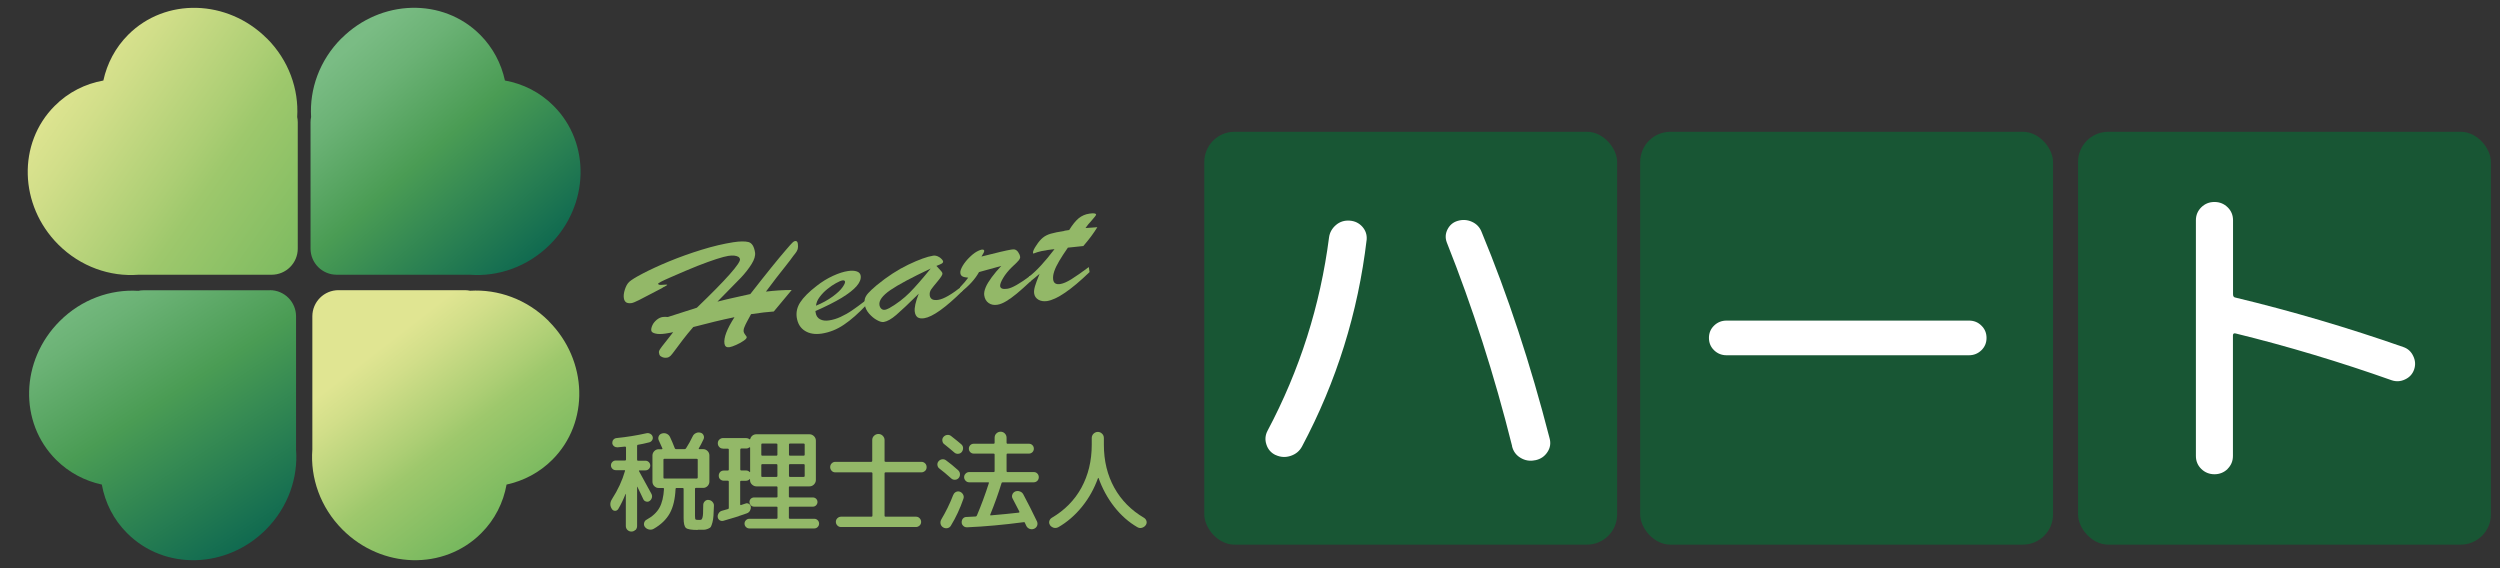 <?xml version="1.0" encoding="UTF-8"?><svg id="_レイヤー_1" xmlns="http://www.w3.org/2000/svg" width="263.89" height="60" xmlns:xlink="http://www.w3.org/1999/xlink" viewBox="0 0 263.89 60"><rect x="0" y="0" width="263.89" height="60" fill="#333333" stroke="none"/><defs><style>.cls-1{fill:#fff;}.cls-2{fill:url(#_名称未設定グラデーション_27-2);}.cls-3{fill:url(#_名称未設定グラデーション_27);}.cls-4{fill:url(#_名称未設定グラデーション_42-2);}.cls-5{fill:#93b868;}.cls-6{fill:#185634;}.cls-7{fill:url(#_名称未設定グラデーション_42);}</style><linearGradient id="_名称未設定グラデーション_42" x1="10.27" y1="28" x2="29.83" y2="58" gradientUnits="userSpaceOnUse"><stop offset="0" stop-color="#7abc84"/><stop offset=".16" stop-color="#6bb275"/><stop offset=".44" stop-color="#4a9c54"/><stop offset=".95" stop-color="#0e6850"/><stop offset=".97" stop-color="#0c6650"/></linearGradient><linearGradient id="_名称未設定グラデーション_27" x1="2.76" y1="4.92" x2="38.95" y2="30.09" gradientUnits="userSpaceOnUse"><stop offset=".11" stop-color="#e0e592"/><stop offset=".23" stop-color="#d1de89"/><stop offset=".47" stop-color="#acce74"/><stop offset=".55" stop-color="#9ec86c"/><stop offset="1" stop-color="#6ab35a"/></linearGradient><linearGradient id="_名称未設定グラデーション_27-2" x1="38.58" y1="33.99" x2="55.85" y2="56.3" xlink:href="#_名称未設定グラデーション_27"/><linearGradient id="_名称未設定グラデーション_42-2" x1="34.78" y1="6.79" x2="55.7" y2="30.78" xlink:href="#_名称未設定グラデーション_42"/></defs><path class="cls-5" d="m69.94,30.38l-2.48,1.29c-.38.19-.65.3-.78.32-.25.04-.44.01-.58-.07-.13-.09-.22-.24-.25-.46-.04-.25,0-.55.11-.9.11-.35.26-.62.45-.8.2-.19.67-.49,1.44-.89s1.69-.83,2.78-1.28c1.09-.45,2.24-.86,3.44-1.23s2.31-.63,3.33-.79c.71-.11,1.25-.11,1.61-.02.36.1.59.46.69,1.1.05.34-.07.75-.37,1.23-.3.48-.67.95-1.11,1.42-.45.47-1.28,1.32-2.49,2.54.72-.18,1.24-.31,1.58-.38.34-.07.97-.21,1.89-.42.92-1.18,1.67-2.12,2.24-2.83.57-.71,1.06-1.29,1.46-1.76.4-.47.64-.74.72-.81.14-.15.27-.21.39-.2.11.01.19.12.21.31.03.22.02.4-.02.55-.05.15-.13.3-.26.46-.12.16-.19.24-.2.25-.18.26-.44.6-.78,1.03-.34.43-.67.85-1,1.27-.33.42-.7.91-1.11,1.47.91-.11,1.82-.17,2.72-.17l-1.89,2.27c-.61.04-1.41.13-2.4.28-.2.36-.35.63-.45.83-.11.2-.19.39-.26.56s-.09.33-.07.47c.01.08.07.19.17.32.1.13.15.21.15.23.02.11-.09.24-.31.39-.22.16-.48.3-.79.44-.31.14-.55.22-.73.25-.3.04-.47-.08-.52-.38-.09-.62.26-1.54,1.06-2.79-1.27.26-2.72.61-4.35,1.04-.42.48-.79.94-1.12,1.37-.33.43-.6.79-.81,1.08-.21.29-.37.49-.47.59s-.23.17-.36.19c-.24.04-.44,0-.62-.11-.08-.04-.14-.09-.16-.14-.03-.05-.05-.11-.06-.17,0-.06-.02-.12-.03-.17,0-.06.03-.17.12-.3.09-.14.3-.42.64-.84.34-.42.59-.74.75-.96-.21.05-.48.1-.81.15-.42.06-.77.07-1.05,0-.28-.06-.43-.17-.45-.31-.03-.17.02-.36.12-.58s.26-.4.46-.57c.2-.16.41-.26.63-.29.15-.02.32-.02.54,0l3.06-.98c1.56-1.5,2.72-2.68,3.47-3.53.75-.85,1.11-1.38,1.08-1.58-.02-.12-.08-.21-.19-.27-.11-.06-.25-.1-.43-.12-.18-.02-.38,0-.61.03-.27.04-.68.15-1.25.33s-1.23.43-2.01.73c-.77.31-1.73.71-2.88,1.22-.85.37-1.28.59-1.27.66.01.07.08.11.2.12.12,0,.28,0,.47-.02s.29-.01.29.01c0,.02-.04.06-.13.11-.09.05-.21.12-.36.19Z"/><path class="cls-5" d="m86.07,32.82l.03.2c.05.31.2.54.46.68.26.14.58.18.96.12.4-.06.8-.18,1.21-.37s.81-.41,1.2-.68c.39-.26.86-.61,1.42-1.04l.07.49c-.81.86-1.58,1.54-2.32,2.04-.74.51-1.53.82-2.35.95-.72.11-1.32.01-1.79-.29-.48-.3-.76-.77-.86-1.41-.08-.56.04-1.09.37-1.6.33-.51.9-1.09,1.73-1.73.56-.44,1.13-.79,1.72-1.06s1.11-.44,1.59-.51c.38-.06.69-.04.93.04.24.08.38.24.41.46.05.33-.09.7-.42,1.08-.33.39-.86.8-1.59,1.25-.73.44-1.65.9-2.74,1.38Zm.04-.54c.7-.29,1.29-.62,1.77-.97.48-.35.82-.67,1.03-.96.21-.29.3-.49.29-.61-.02-.12-.11-.17-.28-.14-.15.02-.37.12-.68.29-.31.17-.62.38-.92.63-.31.25-.57.52-.8.83-.23.3-.36.62-.39.94Z"/><path class="cls-5" d="m92.55,30.1c1.12-.92,2.23-1.64,3.34-2.17s1.97-.84,2.6-.94c.17-.03.33,0,.5.07.16.07.29.16.39.27.1.11.16.19.17.25.01.1-.03.17-.14.24-.11.06-.3.15-.57.25.07.08.16.17.27.29.11.12.19.21.26.29.06.07.1.14.11.21.02.13-.14.39-.48.8-.34.41-.58.7-.71.89-.13.19-.18.4-.15.64.06.39.36.55.91.46.57-.09,1.4-.57,2.5-1.44l.07.48c-1.82,1.8-3.18,2.76-4.06,2.9-.32.05-.55.01-.71-.1-.15-.12-.25-.3-.29-.57-.06-.42.08-1.06.42-1.92-1.05,1.04-1.84,1.78-2.36,2.23-.52.45-.97.7-1.34.76-.18.03-.42-.04-.71-.2-.3-.16-.57-.39-.83-.68-.25-.29-.41-.61-.46-.95-.04-.25-.03-.46.02-.64.05-.18.16-.37.35-.58.18-.21.49-.49.9-.84Zm5.68-1.75c-2.01.95-3.43,1.71-4.26,2.28-.83.58-1.21,1.1-1.14,1.56.03.17.09.3.2.4.11.1.23.13.39.11.09-.01.24-.07.46-.18.8-.46,1.51-1,2.14-1.63.62-.63,1.36-1.48,2.21-2.53Z"/><path class="cls-5" d="m101.41,30.85l-.08-.52c.39-.4.67-.74.87-1.02-.27-.02-.47-.06-.6-.13s-.21-.18-.23-.35c-.03-.19.06-.45.25-.78.2-.33.46-.65.78-.95.32-.31.62-.52.9-.64.11-.05.21-.09.32-.11.16-.02.25.01.27.12.01.09-.08.29-.29.61,1.64-.42,2.68-.66,3.12-.73.17-.03.29-.03.36-.02.15.03.28.12.39.28s.19.33.21.5c.02.11-.04.24-.17.4-.13.15-.36.38-.69.68-.38.37-.69.75-.93,1.15s-.34.69-.32.87c.04.25.29.34.76.27.49-.07,1.3-.53,2.43-1.37l.08.53c-.6.56-1.1,1.01-1.5,1.34-.4.33-.77.6-1.12.81-.35.21-.67.34-.96.38-.34.05-.64,0-.9-.18s-.42-.45-.47-.83c-.03-.23.02-.5.15-.82.13-.32.35-.67.64-1.07s.63-.79,1.01-1.2c-.22.07-.47.14-.75.21-.28.08-.57.16-.88.24-.31.08-.55.15-.72.2-.4.73-1.04,1.44-1.92,2.12Z"/><path class="cls-5" d="m112.34,24.36l.52-.08c.35-.57.69-.98,1-1.24.32-.26.7-.43,1.14-.49.45-.07.68-.03.7.1,0,.06-.14.26-.44.59-.31.33-.53.61-.68.83.28-.02.53-.04.74-.05.22-.02.39-.03.51-.04-.38.63-.87,1.29-1.48,1.99-.23.02-.42.04-.58.06-.15.01-.31.03-.47.05-.16.02-.35.04-.58.06-.37.53-.67,1-.91,1.4-.24.41-.42.77-.53,1.1-.11.33-.15.62-.11.89.06.37.31.52.75.45.31-.05.69-.21,1.16-.5.47-.29,1.08-.72,1.85-1.29l.08.53c-1.95,1.88-3.45,2.9-4.49,3.06-.36.05-.67,0-.92-.15s-.4-.37-.44-.66c-.03-.2,0-.44.08-.73.08-.29.25-.73.49-1.33-.1.08-.2.16-.29.24s-.18.14-.25.21c-.08.06-.16.13-.25.2-.09.07-.18.14-.26.21l-.08-.55c.78-.59,1.68-1.57,2.71-2.92-.12.01-.24.03-.34.04-.1.01-.23.03-.38.05-.48.07-.83.15-1.06.22-.09.03-.18.06-.26.09-.08.03-.14.05-.17.06-.03,0-.05,0-.06-.04-.03-.17.1-.46.38-.86.22-.34.44-.59.66-.77s.49-.32.83-.42c.34-.1.82-.2,1.44-.29Z"/><path class="cls-5" d="m67.06,55.94c-.11.11-.25.17-.41.17s-.3-.06-.42-.17c-.11-.11-.17-.25-.17-.42v-3.37s0-.02-.01-.02-.02,0-.02.01c-.22.56-.47,1.09-.77,1.59-.08.12-.19.19-.33.19s-.26-.06-.34-.19c-.22-.33-.22-.68,0-1.03.65-1.01,1.1-2,1.38-2.98.02-.06,0-.09-.07-.09h-.9c-.14,0-.26-.05-.36-.15-.1-.1-.15-.22-.15-.36s.05-.26.15-.36.22-.15.36-.15h.97c.07,0,.11-.04.11-.11v-1.27s-.01-.05-.04-.07c-.02-.02-.05-.03-.07-.02-.18.02-.45.05-.8.08-.13,0-.25-.03-.36-.12-.11-.09-.17-.2-.18-.33,0-.14.03-.26.12-.36.09-.1.2-.16.34-.17,1.08-.11,2.14-.28,3.16-.51.13-.03.26-.01.39.06.13.07.21.17.25.3.04.13.02.26-.05.37-.07.12-.17.19-.3.23-.45.12-.86.2-1.21.26-.05,0-.08.05-.08.12v1.45c0,.07.03.11.09.11h.79c.14,0,.26.05.36.15.1.1.15.22.15.36s-.05.26-.15.36c-.1.1-.22.15-.36.15h-.63s-.04,0-.05.03-.01.04,0,.05c.71,1.28,1.14,2.08,1.31,2.39.07.13.09.27.05.42-.04.14-.12.26-.24.34-.11.08-.23.1-.37.06-.14-.04-.23-.11-.29-.24-.22-.48-.43-.92-.63-1.32,0,0-.02-.01-.02-.01,0,0-.01,0-.01.02v4.14c0,.16-.06.3-.17.42Zm6.59,0c-.66,0-1.08-.07-1.24-.21-.17-.14-.25-.49-.25-1.05v-3.07c0-.07-.03-.1-.09-.1h-.67c-.06,0-.09.04-.09.1-.05,1.07-.25,1.92-.61,2.57-.36.65-.93,1.2-1.7,1.64-.16.09-.32.11-.5.07-.18-.04-.32-.13-.43-.27-.09-.13-.12-.27-.08-.43.04-.15.13-.27.27-.34.61-.33,1.06-.75,1.34-1.24.28-.49.44-1.17.49-2.01,0-.06-.03-.09-.09-.09h-.48c-.18,0-.33-.07-.46-.2-.13-.13-.19-.29-.19-.47v-2.75c0-.18.06-.33.19-.47.13-.13.28-.2.46-.2h.33s.04,0,.06-.03.02-.04.01-.06l-.38-.84c-.07-.15-.07-.29-.01-.44.06-.14.17-.24.33-.29.17-.05.34-.05.5.02.16.07.28.18.36.34.15.31.32.71.51,1.2.02.06.07.09.13.09h.9c.06,0,.11-.03.15-.08.26-.41.5-.83.7-1.26.07-.16.18-.27.34-.35.16-.08.31-.09.48-.05.16.04.27.13.33.27.07.14.07.28,0,.43-.16.34-.32.66-.5.96-.02.02-.02.03,0,.05.01.02.03.03.05.03h.42c.18,0,.33.07.46.2.13.13.19.29.19.47v2.75c0,.18-.06.33-.19.47-.13.13-.28.2-.46.2h-.76c-.07,0-.11.04-.11.1v2.85c0,.22.02.34.06.38s.16.05.36.05c.11,0,.19,0,.23-.02.05-.02.09-.08.13-.19.04-.11.06-.27.07-.46,0-.19.02-.5.02-.91,0-.15.06-.28.17-.39.11-.11.25-.16.4-.14.16.02.29.08.4.2.11.12.17.26.16.41-.02.46-.03.82-.05,1.07s-.05.49-.11.7-.11.36-.16.45c-.05.08-.15.16-.31.22-.16.06-.3.1-.43.1-.13,0-.35,0-.64,0Zm-3.53-5.43h3.42c.07,0,.11-.04.11-.11v-1.87c0-.07-.04-.1-.11-.1h-3.42c-.06,0-.09.03-.09.1v1.87c0,.07.03.11.09.11Z"/><path class="cls-5" d="m76.31,47.35c-.15,0-.28-.05-.38-.16-.11-.11-.16-.24-.16-.4s.05-.29.16-.39c.11-.1.24-.16.38-.16h2.45c.12,0,.24.04.34.12.05.03.08.02.09-.02.04-.15.12-.27.23-.36.12-.09.25-.14.41-.14h5.62c.18,0,.33.07.47.2.13.13.2.29.2.47v4.16c0,.18-.07.33-.2.47-.13.13-.29.2-.47.2h-2.07c-.07,0-.11.04-.11.11v.97c0,.06.04.09.11.09h2.43c.13,0,.25.05.34.14s.14.21.14.34-.05.25-.14.34c-.09.1-.21.15-.34.15h-2.43c-.07,0-.11.03-.11.09v1.09c0,.07.04.1.11.1h2.57c.14,0,.26.05.36.15.1.1.15.22.15.36s-.05.26-.15.36c-.1.1-.22.15-.36.15h-6.85c-.14,0-.26-.05-.36-.15s-.15-.22-.15-.36.05-.26.15-.36c.1-.1.22-.15.36-.15h2.86c.07,0,.11-.04.11-.1v-1.09c0-.06-.04-.09-.11-.09h-2.37c-.13,0-.25-.05-.34-.15-.09-.1-.14-.21-.14-.34s.05-.25.14-.34.21-.14.34-.14h2.37c.07,0,.11-.03.11-.09v-.97c0-.07-.04-.11-.11-.11h-2.12c-.18,0-.33-.07-.47-.2s-.2-.29-.2-.47v-.07s0-.03-.02-.03-.03,0-.04.02c-.09.11-.23.16-.4.16h-.47c-.07,0-.11.04-.11.1v2.39c0,.06.03.09.09.07.05-.02.13-.04.24-.08.1-.04.18-.07.24-.08.12-.05.24-.03.36.04.11.07.18.17.19.3.02.16-.02.3-.09.43-.08.13-.19.22-.34.27-.76.28-1.59.54-2.49.79-.13.03-.26,0-.37-.07-.12-.08-.18-.19-.2-.33-.02-.15.02-.29.11-.42.08-.13.2-.21.35-.25l.6-.17c.07-.02.11-.05.11-.12v-2.78c0-.07-.04-.1-.11-.1h-.41c-.16,0-.28-.05-.39-.15s-.15-.23-.15-.38.05-.28.15-.39c.1-.1.23-.15.39-.15h.41c.07,0,.11-.04.11-.11v-2.1c0-.07-.04-.1-.11-.1h-.51Zm1.83.1v2.1c0,.07.04.11.11.11h.47c.17,0,.3.05.4.16,0,.02.02.02.04.01s.02-.02.02-.04v-2.53s0-.03-.02-.04-.03,0-.05,0c-.1.08-.21.12-.34.12h-.51c-.07,0-.11.04-.11.1Zm2.22-.53v1.07c0,.07.03.11.1.11h1.49c.07,0,.11-.04.11-.11v-1.07c0-.07-.04-.1-.11-.1h-1.49c-.07,0-.1.04-.1.1Zm0,2.18v1.14c0,.07.03.1.1.1h1.49c.07,0,.11-.04.11-.1v-1.14c0-.07-.04-.11-.11-.11h-1.49c-.07,0-.1.04-.1.11Zm2.92-2.18v1.07c0,.07.04.11.11.11h1.44c.07,0,.11-.04.11-.11v-1.07c0-.07-.04-.1-.11-.1h-1.44c-.07,0-.11.04-.11.1Zm0,2.18v1.14c0,.07.04.1.11.1h1.44c.07,0,.11-.04.11-.1v-1.14c0-.07-.04-.11-.11-.11h-1.44c-.07,0-.11.04-.11.11Z"/><path class="cls-5" d="m88.18,49.86c-.16,0-.29-.05-.39-.16-.1-.11-.16-.24-.16-.39s.05-.29.16-.4.24-.16.39-.16h3.78c.07,0,.11-.04.11-.1v-2.21c0-.17.06-.32.19-.44.12-.12.28-.19.46-.19s.33.06.46.19c.12.12.19.27.19.44v2.21c0,.07.04.1.11.1h3.78c.15,0,.28.05.39.16s.16.24.16.4-.05.29-.16.39c-.11.1-.24.16-.39.16h-3.78c-.07,0-.11.04-.11.11v4.46c0,.07.04.11.11.11h3.21c.15,0,.27.05.38.16.1.11.16.23.16.38,0,.16-.05.29-.16.39s-.23.16-.38.16h-7.92c-.15,0-.27-.05-.38-.16s-.16-.24-.16-.39.05-.27.16-.38c.11-.1.23-.16.38-.16h3.21c.07,0,.11-.04.11-.11v-4.46c0-.07-.04-.11-.11-.11h-3.78Z"/><path class="cls-5" d="m99.15,49.45c-.12-.09-.18-.21-.2-.36s.02-.28.12-.4c.1-.12.23-.19.38-.21.15-.02.29.02.41.11.41.3.83.64,1.27,1.04.12.11.19.24.2.4.01.16-.03.3-.13.42-.1.12-.23.18-.38.19-.15.01-.29-.03-.4-.13-.49-.44-.91-.79-1.27-1.06Zm1.48,2.79c.05-.15.15-.25.29-.32.14-.06.28-.07.42-.01.15.06.26.17.33.31.07.14.08.29.02.44-.35,1.02-.79,1.96-1.32,2.83-.08.14-.21.23-.37.26s-.32,0-.46-.09c-.14-.09-.23-.22-.26-.38-.03-.16,0-.31.08-.45.47-.79.9-1.65,1.26-2.59Zm-.96-5.35c-.12-.09-.18-.22-.2-.37-.02-.15.02-.29.12-.4.1-.12.23-.19.39-.21.16-.02.3.02.42.12.51.4.86.68,1.06.86.12.1.19.23.2.39,0,.16-.04.3-.14.43-.1.12-.23.18-.38.19-.15.01-.29-.03-.4-.13-.27-.24-.63-.53-1.06-.88Zm9.45,2.94c.16,0,.28.05.38.16.1.1.15.23.15.38s-.05.27-.15.38c-.1.1-.23.16-.38.16h-3.27c-.08,0-.12.03-.13.08-.34,1.11-.74,2.22-1.19,3.32-.03.06-.02.09.05.09,1.11-.09,2.09-.19,2.97-.29.02,0,.04-.01.05-.04s.01-.05,0-.07c-.22-.43-.46-.88-.71-1.37-.08-.14-.09-.28-.03-.43.05-.15.16-.25.3-.32.16-.06.32-.07.48-.01.17.05.29.16.37.3.52.97,1,1.93,1.45,2.87.07.16.07.31.01.46-.06.15-.17.25-.33.32-.16.06-.31.06-.47,0-.16-.07-.27-.17-.34-.32-.03-.06-.08-.16-.14-.3-.02-.07-.07-.1-.14-.08-2.12.28-4.11.46-5.97.54-.16,0-.29-.04-.4-.15-.11-.1-.17-.23-.17-.38,0-.15.04-.28.13-.39.1-.11.22-.17.37-.17.44-.02.76-.03.97-.05.06,0,.11-.04.14-.11.45-1.06.87-2.19,1.26-3.41.02-.06,0-.09-.07-.09h-2c-.15,0-.27-.05-.38-.16-.1-.11-.16-.23-.16-.38s.05-.27.16-.38.23-.16.38-.16h2.57c.07,0,.11-.04.11-.1v-1.75c0-.07-.04-.1-.11-.1h-2.09c-.15,0-.27-.05-.37-.15-.1-.1-.15-.23-.15-.37s.05-.27.15-.37c.1-.1.22-.15.37-.15h2.09c.07,0,.11-.04.11-.11v-.53c0-.18.06-.33.19-.45.12-.12.27-.18.44-.18s.32.06.44.18c.12.12.19.27.19.45v.53c0,.07.03.11.09.11h2.27c.15,0,.27.05.37.15s.15.23.15.37-.05.27-.15.37c-.1.1-.23.15-.37.15h-2.27c-.06,0-.09.04-.09.1v1.75c0,.07.03.1.09.1h2.78Z"/><path class="cls-5" d="m110.84,55.43c-.09-.13-.12-.27-.08-.42s.12-.26.26-.35c1.36-.8,2.41-1.86,3.13-3.18s1.09-2.83,1.09-4.54v-.7c0-.18.06-.33.19-.46.13-.12.28-.19.45-.19s.32.06.45.19c.13.12.19.28.19.46v.7c0,1.71.37,3.22,1.1,4.54.73,1.32,1.78,2.38,3.14,3.18.13.08.22.2.26.35s.01.29-.08.42c-.1.14-.23.23-.4.28-.16.05-.32.03-.48-.06-.92-.53-1.73-1.25-2.44-2.15-.71-.91-1.26-1.92-1.66-3.04-.02-.02-.04-.02-.06.01-.4,1.11-.96,2.12-1.69,3.02-.73.9-1.56,1.62-2.5,2.16-.16.08-.31.1-.48.06-.16-.05-.3-.14-.4-.28Z"/><rect class="cls-6" x="127.12" y="13.91" width="43.58" height="43.58" rx="3.19" ry="3.19"/><rect class="cls-6" x="173.13" y="13.91" width="43.58" height="43.58" rx="3.19" ry="3.19"/><rect class="cls-6" x="219.35" y="13.91" width="43.58" height="43.58" rx="3.19" ry="3.19"/><path class="cls-1" d="m182.25,37.5c-.52,0-.96-.18-1.32-.53-.36-.35-.54-.78-.54-1.3s.18-.95.54-1.3c.36-.35.8-.53,1.32-.53h25.58c.52,0,.96.17,1.32.53.36.35.54.78.54,1.3s-.18.95-.54,1.3c-.36.35-.8.53-1.32.53h-25.58Z"/><path class="cls-1" d="m134.64,48.03c-.48-.23-.8-.6-.96-1.1-.17-.5-.13-.99.11-1.45,3.41-6.42,5.57-13.23,6.5-20.43.07-.51.32-.95.73-1.3s.9-.5,1.45-.46.99.26,1.34.65c.34.39.49.84.45,1.35-.91,7.71-3.18,14.99-6.82,21.83-.26.49-.66.82-1.2,1-.54.18-1.07.15-1.59-.09Zm24.97-.95c-1.86-7.45-4.16-14.62-6.9-21.51-.17-.47-.14-.92.09-1.37.23-.44.58-.74,1.05-.88.52-.16,1.03-.13,1.52.09.49.22.83.58,1.02,1.07,2.76,6.66,5.16,13.92,7.18,21.79.14.51.07,1-.23,1.45-.3.46-.72.74-1.27.86h-.04c-.55.12-1.06.03-1.54-.26s-.77-.71-.89-1.24Z"/><path class="cls-1" d="m235.14,49.5c-.38.37-.85.56-1.39.56s-1.01-.19-1.39-.56c-.38-.37-.57-.83-.57-1.37v-24.88c0-.54.19-.99.57-1.37.38-.37.84-.56,1.39-.56s1.01.19,1.39.56.57.83.57,1.37v7.81c0,.21.08.33.25.35,5.95,1.43,11.86,3.17,17.72,5.22.48.16.83.48,1.05.95.23.47.26.95.09,1.44-.17.47-.48.81-.95,1.03-.46.22-.93.25-1.41.09-5.48-1.94-10.97-3.59-16.47-4.94-.19-.05-.29.02-.29.21v12.72c0,.54-.19.99-.57,1.37Z"/><path class="cls-7" d="m28.49,30.64h-13.33c-.19,0-.38.02-.56.06-2.94-.18-5.99.89-8.3,3.2-4.15,4.15-4.32,10.7-.38,14.63,1.36,1.36,3.04,2.23,4.83,2.62.34,1.9,1.23,3.7,2.68,5.14,3.94,3.94,10.49,3.76,14.63-.38,2.35-2.35,3.42-5.48,3.19-8.46v-14.06c0-1.52-1.23-2.76-2.76-2.76Z"/><path class="cls-3" d="m28.16,4.05C24.01-.09,17.46-.27,13.53,3.67c-1.36,1.36-2.23,3.04-2.62,4.83-1.9.34-3.7,1.23-5.14,2.68-3.94,3.94-3.76,10.49.38,14.63,2.35,2.35,5.48,3.42,8.46,3.19h14.06c1.52,0,2.76-1.23,2.76-2.76v-13.33c0-.19-.02-.38-.06-.56.18-2.94-.89-5.99-3.2-8.3Z"/><path class="cls-2" d="m57.92,33.9c4.15,4.15,4.32,10.7.38,14.63-1.36,1.36-3.04,2.23-4.83,2.62-.34,1.9-1.23,3.7-2.68,5.14-3.94,3.94-10.49,3.76-14.63-.38-2.35-2.35-3.42-5.48-3.19-8.46v-14.06c0-1.52,1.23-2.76,2.76-2.76h13.33c.19,0,.38.02.56.06,2.94-.18,5.99.89,8.3,3.2Z"/><path class="cls-4" d="m36.05,4.05c4.15-4.15,10.7-4.32,14.63-.38,1.36,1.36,2.23,3.04,2.62,4.83,1.9.34,3.7,1.23,5.14,2.68,3.94,3.94,3.76,10.49-.38,14.63-2.35,2.35-5.48,3.42-8.46,3.19h-14.06c-1.52,0-2.76-1.23-2.76-2.76v-13.33c0-.19.02-.38.06-.56-.18-2.94.89-5.99,3.2-8.3Z"/></svg>